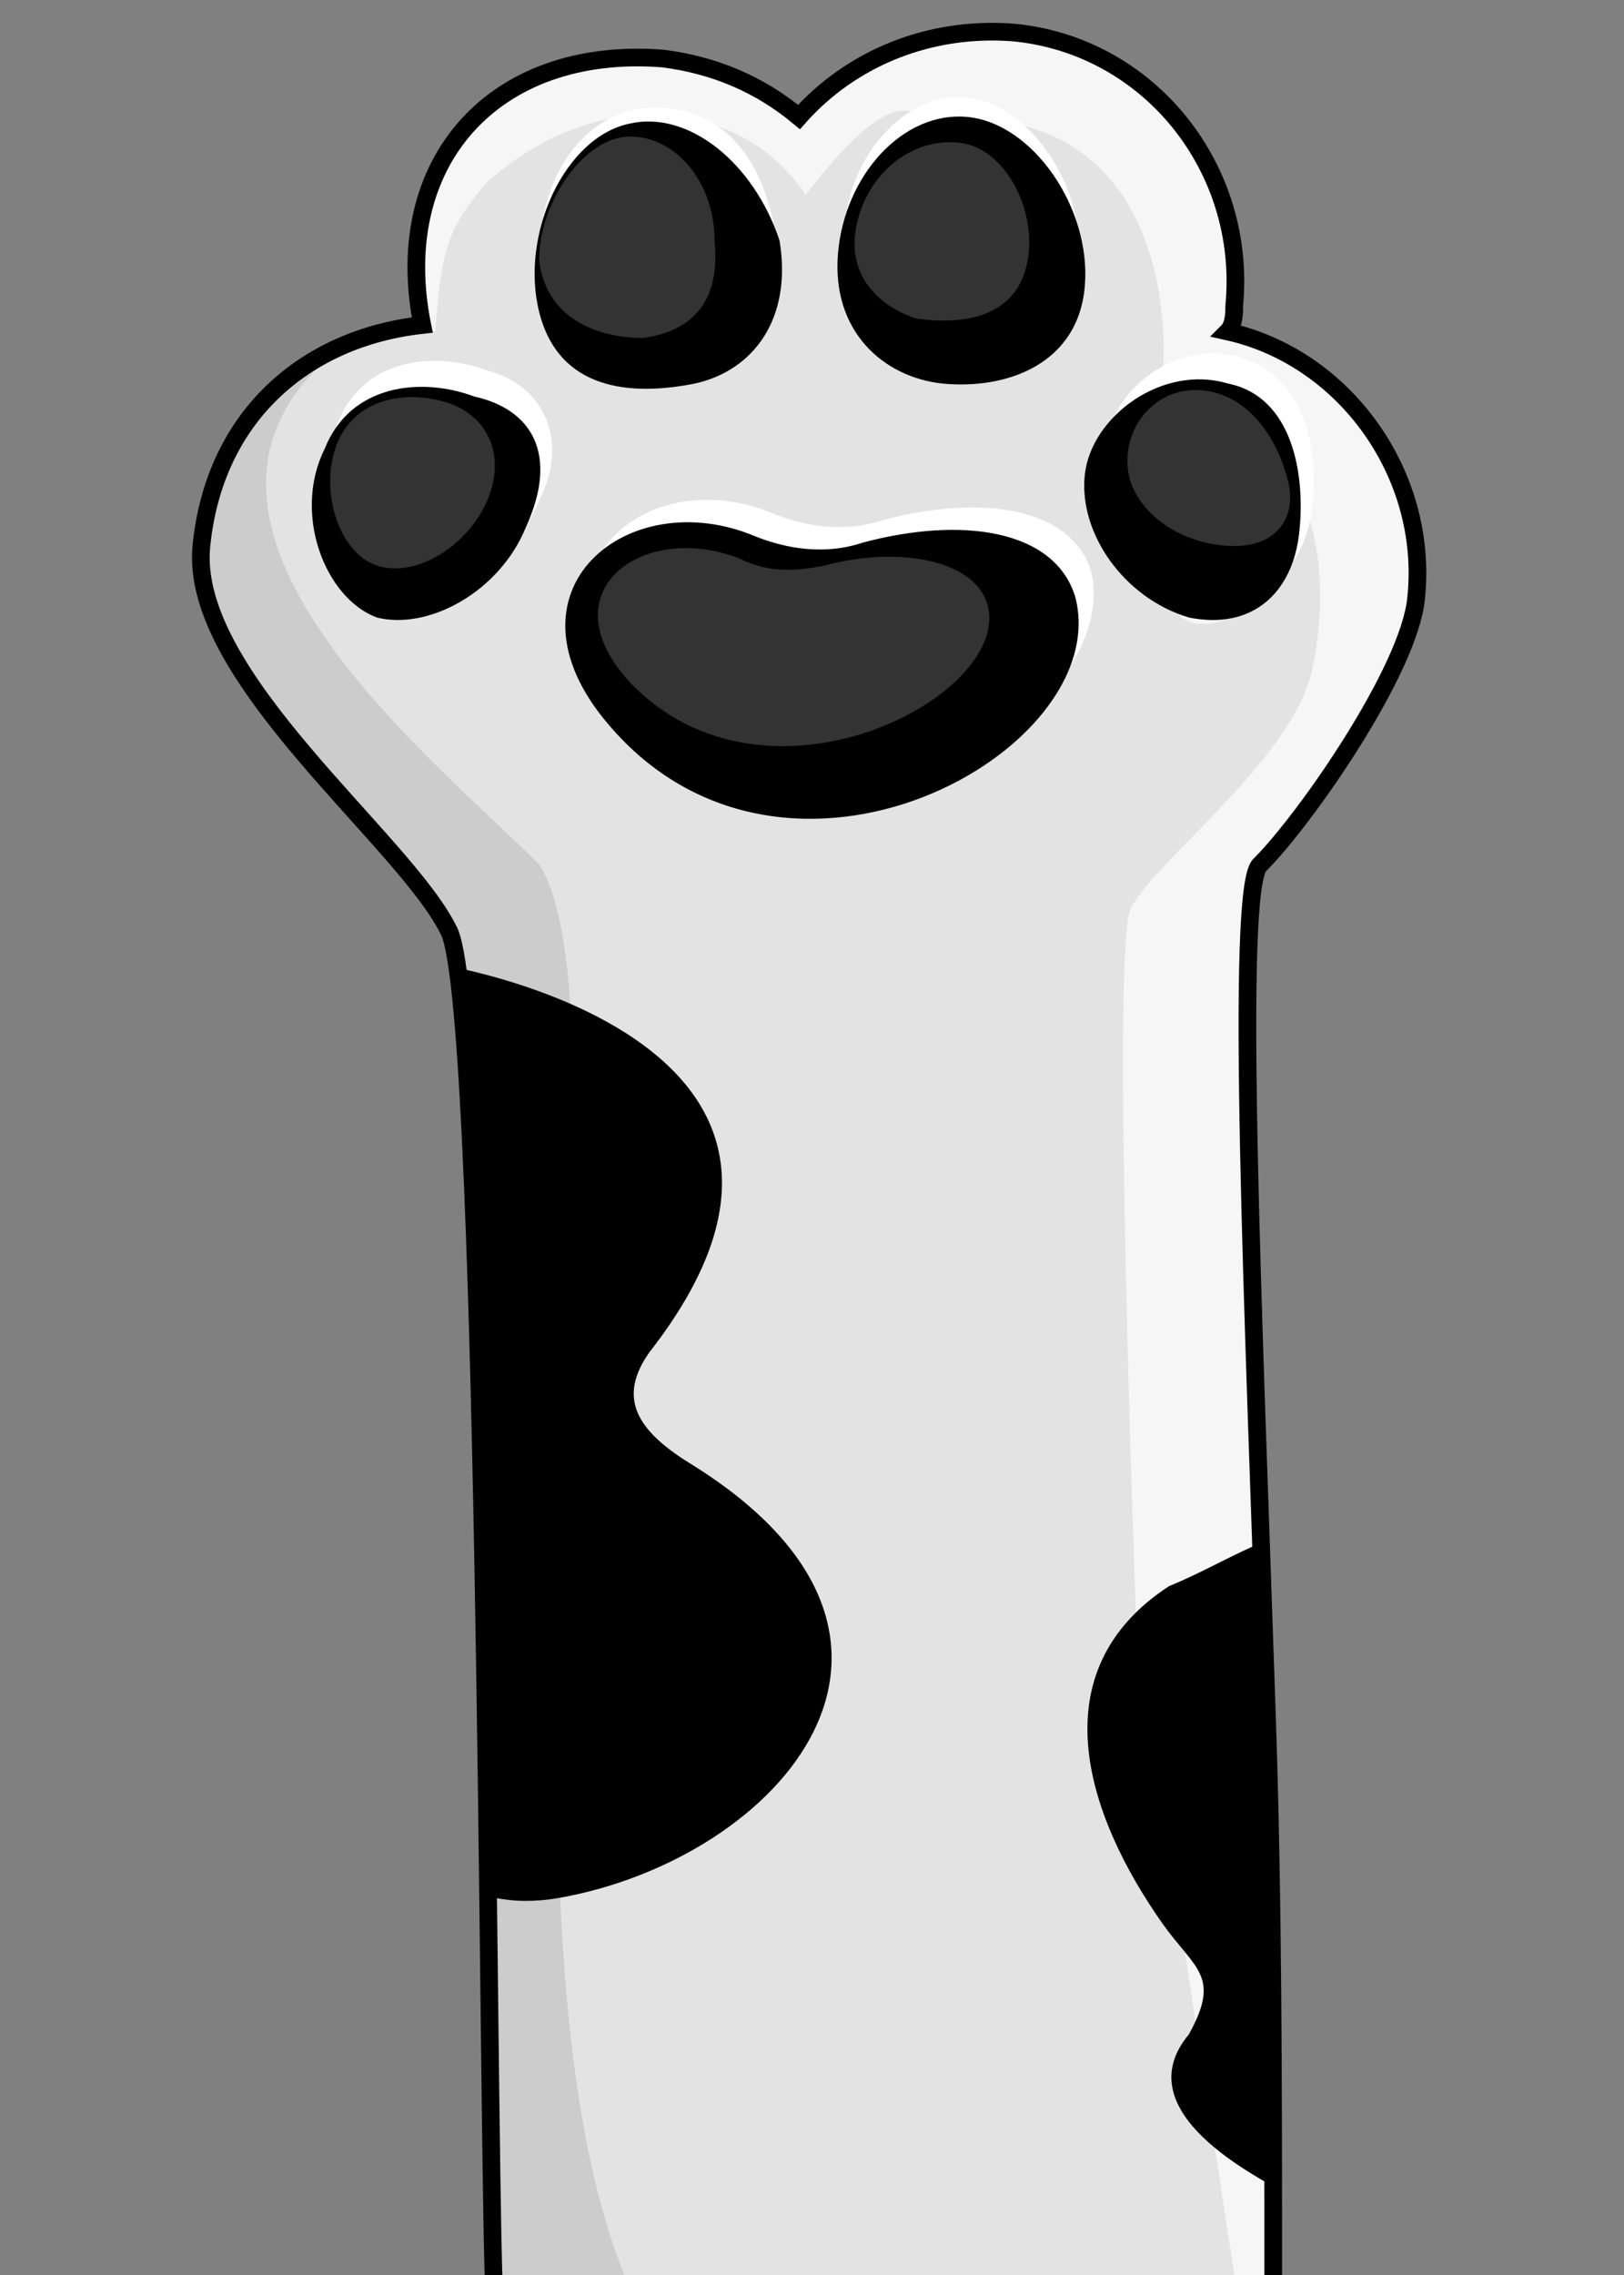 <?xml version="1.0" encoding="utf-8"?><!--Generator: Adobe Illustrator 27.0.0, SVG Export Plug-In . SVG Version: 6.00 Build 0)--><svg version="1.1" id="Слой_1" xmlns:xodm="http://www.corel.com/coreldraw/odm/2003" xmlns="http://www.w3.org/2000/svg" xmlns:xlink="http://www.w3.org/1999/xlink" x="0px" y="0px" viewBox="0 0 25 35" style="enable-background:new 0 0 25 35;" xml:space="preserve"><rect x="0" y="0" width="25" height="35" fill="#808080" stroke="none"/><style type="text/css">.st0{fill-rule:evenodd;clip-rule:evenodd;fill:#F6F6F6;}
	.st1{clip-path:url(#SVGID_00000173156791081129042570000005661614572270480317_);}
	.st2{fill-rule:evenodd;clip-rule:evenodd;fill:#D9D9D9;}
	.st3{fill-rule:evenodd;clip-rule:evenodd;fill:#FFFFFF;}
	.st4{fill:#E3E3E3;}
	.st5{fill-rule:evenodd;clip-rule:evenodd;fill:#CCCCCC;}
	.st6{fill-rule:evenodd;clip-rule:evenodd;}
	.st7{fill-rule:evenodd;clip-rule:evenodd;stroke:#000000;stroke-width:0.11;stroke-miterlimit:10;}
	.st8{fill-rule:evenodd;clip-rule:evenodd;fill:#333333;}
	.st9{fill:none;stroke:#000000;stroke-width:0.272;stroke-miterlimit:10;}</style><g id="_2532160015392"><path class="st0" d="M6.9,14.3c-0.7-1.4-4-3.9-3.8-5.9S4.7,5.2,6.5,5C6,2.5,7.6,0.7,10.2,0.9C11,1,11.7,1.3,12.3,1.8
		c0.8-0.9,2-1.4,3.3-1.3c2.1,0.2,3.6,2.1,3.4,4.2c0,0.1,0,0.3-0.1,0.4c1.8,0.4,3.1,2.2,2.9,4.1c-0.1,1.1-1.7,3.4-2.4,4.1
		c-0.7,0.5,0.6,17.6,0.2,21.8h-12C7.6,35.1,7.6,15.5,6.9,14.3z"/></g><g><g><defs><path id="SVGID_1_" d="M6.9,14.3c-0.7-1.4-4-3.9-3.8-5.9S4.7,5.2,6.5,5C6,2.5,7.6,0.7,10.2,0.9C11,1,11.7,1.3,12.3,1.8
				c0.8-0.9,2-1.4,3.3-1.3c2.1,0.2,3.6,2.1,3.4,4.2c0,0.1,0,0.3-0.1,0.4c1.8,0.4,3.1,2.2,2.9,4.1c-0.1,1.1-1.7,3.4-2.4,4.1
				c-0.4,0.3-0.1,7.1,0.1,13.1l0.1,6.7c0,0.8,0,1.4-0.1,1.9h-12c0-0.1,0-0.5,0-0.9C7.4,30.1,7.6,15.5,6.9,14.3z"/></defs><clipPath id="SVGID_00000003816890371719431690000014392225893147867268_"><use xlink:href="#SVGID_1_" style="overflow:visible;"/></clipPath><g style="clip-path:url(#SVGID_00000003816890371719431690000014392225893147867268_);"><g><path id="_1" class="st2" d="M6.7,5.1c-0.2-3.9,4.2-3.9,5.8-1.9c2.7-4,6.4,0.7,5.3,3c1.8,0.4,2.8,2,2.6,3.9
					c-0.1,1.1-1.7,2.8-2.5,3.4c-0.7,0.6,0.9,23.4-0.1,23.3c-9.5-1-11.2-0.7-11.4-0.9C5.9,35.6-3.9,5.7,6.7,5.1z"/><path class="st3" d="M9.6,10.7c-1.7-2,0.3-3.6,2.2-2.8c0.5,0.2,1.1,0.3,1.7,0.1c1.5-0.4,2.9-0.2,3.2,0.8
					C17.3,11.1,12.4,13.9,9.6,10.7z"/><path class="st3" d="M10.9,5.5c-0.9,0.2-2,0.1-2.3-1.1C8.3,3.2,9,1.8,9.9,1.6s1.9,0.5,2.2,1.7S11.8,5.3,10.9,5.5z"/><path class="st3" d="M14.8,5.4c0.9,0.1,2-0.3,2.1-1.4c0.1-1.2-0.8-2.4-1.7-2.5c-0.9-0.1-1.8,0.8-1.9,2
					C13.1,4.7,13.8,5.4,14.8,5.4z"/><path class="st3" d="M20.1,7.8c0.1-0.9-0.1-2-1.1-2.3S17,6,16.9,6.9s0.6,1.9,1.6,2.1C19.5,9.3,20,8.7,20.1,7.8z"/><path class="st3" d="M7.5,5.7C6.7,5.5,5.7,5.5,5.3,6.5c-0.4,1,0,2.3,0.8,2.5s1.8-0.4,2.2-1.4C8.8,6.7,8.3,6,7.5,5.7z"/><polygon class="st0" points="1,1.2 22.7,1.2 22.7,38 1,38 				"/><path class="st4" d="M15.6,1.9l-2.3,1.5c0,0,0.2-1.6,0.8-1.7c-0.1,0.1-0.4-0.4-1.7,1.3c-0.9-1.4-3.1-1.8-4.9-0.2
					c-0.6,0.7-0.7,1-0.8,2.3C6.5,5,4,5.5,3.8,5.9c-2,4.3,2.2,6,3.6,7.7c1.1,2,0.2,16.4,0.5,18.1c-0.1,2.6,0.9,4.7,0.9,4.7l10.4-0.1
					l-1.7-11.1c0,0-0.4-10.5-0.1-11.2s2.5-2.3,2.8-3.7c0.4-1.9-0.3-2.9-0.3-2.9s-0.2,2.2-1.4,2.2S18,6,17.9,5.8
					C18,4.4,17.6,2.3,15.6,1.9z"/><path class="st5" d="M8.3,13.3c-1.7-1.7-6.4-5.4-3-8c-6.8-3.5-7.8,36.1,7.9,32.3C5.4,38.2,10.3,16.4,8.3,13.3z"/><path class="st6" d="M6.4,14.8c-0.1-0.1,7.5,1,3.6,6c-0.5,0.7-0.2,1.2,0.6,1.7c4.4,2.7,1.4,6.1-2,6.7
					C2.8,30.2,5.9,14.1,6.4,14.8z"/><path class="st6" d="M19.5,23.7c-0.5,0.2-1,0.5-1.5,0.7c-2,1.3-1.3,3.5-0.1,5.2c0.5,0.7,0.9,0.8,0.4,1.7c-1,1.2,1.1,2.2,1.4,2.4
					L19.5,23.7z"/></g></g></g></g><g id="Слой_3"><path class="st3" d="M9.7,10.7c-1.7-2,0.3-3.6,2.2-2.8c0.5,0.2,1.1,0.3,1.7,0.1c1.5-0.4,2.9-0.2,3.2,0.8
		C17.3,11.1,12.4,13.9,9.7,10.7z"/><path class="st3" d="M10.7,5.6c-0.9,0.2-2,0.1-2.3-1.1C8.1,3.4,8.6,2,9.7,1.7c1-0.2,1.9,0.3,2.2,1.7C12.1,4.6,11.6,5.4,10.7,5.6z"/><path class="st3" d="M14.5,5.4c0.9,0.1,2-0.3,2.1-1.4c0.1-1.2-0.8-2.4-1.7-2.5c-0.9-0.1-1.8,0.8-1.9,2C12.9,4.7,13.6,5.3,14.5,5.4z
		"/><path class="st3" d="M20.2,7.8c0.1-0.9-0.1-2-1.1-2.3c-1-0.3-2,0.5-2.1,1.4c-0.1,0.9,0.6,1.9,1.6,2.1C19.5,9.3,20.1,8.7,20.2,7.8z"/><path class="st3" d="M7.5,5.7C6.7,5.4,5.6,5.5,5.2,6.5C4.8,7.5,5.2,8.7,6,9c0.8,0.2,1.9-0.3,2.3-1.3C8.8,6.7,8.3,5.9,7.5,5.7z"/></g><path class="st7" d="M9.4,11.1c-1.7-2,0.3-3.6,2.2-2.8c0.5,0.2,1.1,0.3,1.7,0.1c1.5-0.4,2.9-0.2,3.2,0.8
	C17.1,11.5,12.1,14.3,9.4,11.1z"/><path class="st6" d="M10.7,5.9C9.7,6.1,8.6,6,8.3,4.8s0.4-2.7,1.4-2.9c0.9-0.2,1.9,0.6,2.3,1.8C12.2,4.9,11.6,5.7,10.7,5.9z"/><path class="st6" d="M14.5,5.9c1,0.1,2.1-0.3,2.2-1.5s-0.8-2.5-1.8-2.6c-1-0.1-1.9,0.9-2,2.1S13.6,5.8,14.5,5.9z"/><path class="st6" d="M20,8.2c0.1-0.9-0.1-2.1-1.1-2.3c-1-0.3-2.1,0.5-2.2,1.4s0.6,1.9,1.6,2.2C19.3,9.7,19.9,9.1,20,8.2z"/><path class="st6" d="M7.3,6.1C6.5,5.8,5.4,5.9,5,6.9c-0.5,1,0,2.3,0.8,2.6c0.8,0.2,1.9-0.4,2.3-1.4C8.6,7,8.2,6.3,7.3,6.1z"/><path class="st8" d="M9.7,10.5C8.4,9.1,9.9,8,11.4,8.6c0.4,0.2,0.8,0.2,1.3,0.1c1.1-0.3,2.3-0.1,2.5,0.6
	C15.6,10.7,11.8,12.7,9.7,10.5z"/><path class="st8" d="M6.9,6.2C6.3,6,5.5,6.1,5.2,6.8s0,1.7,0.6,1.9s1.4-0.3,1.7-1S7.5,6.4,6.9,6.2z"/><path class="st8" d="M9.9,5.2C9.2,5.2,8.4,4.9,8.3,4c0-0.9,0.7-1.9,1.4-1.9S11,2.8,11,3.7C11.1,4.7,10.6,5.1,9.9,5.2z"/><path class="st8" d="M14.1,4.9c0.7,0.1,1.5,0,1.7-0.8s-0.3-1.8-1-1.9c-0.7-0.1-1.4,0.4-1.6,1.2C13,4.2,13.5,4.7,14.1,4.9z"/><path class="st8" d="M19.8,7.3C19.6,6.6,19.1,6,18.4,6s-1.2,0.7-1,1.4c0.2,0.6,0.9,1,1.6,1S20,7.9,19.8,7.3z"/><path class="st9" d="M7.6,35.1c-0.1-2.9-0.1-19.8-0.7-20.8c-0.7-1.4-4-3.9-3.8-5.9S4.7,5.2,6.5,5C6,2.5,7.6,0.7,10.2,0.9
	C11,1,11.7,1.3,12.3,1.8c0.8-0.9,2-1.4,3.3-1.3c2.1,0.2,3.6,2.1,3.4,4.2c0,0.1,0,0.3-0.1,0.4c1.8,0.4,3.1,2.2,2.9,4.1
	c-0.1,1.1-1.7,3.4-2.4,4.1c-0.4,0.3-0.1,7,0.1,13c0.1,2.9,0.1,5.8,0.1,8.8"/></svg>